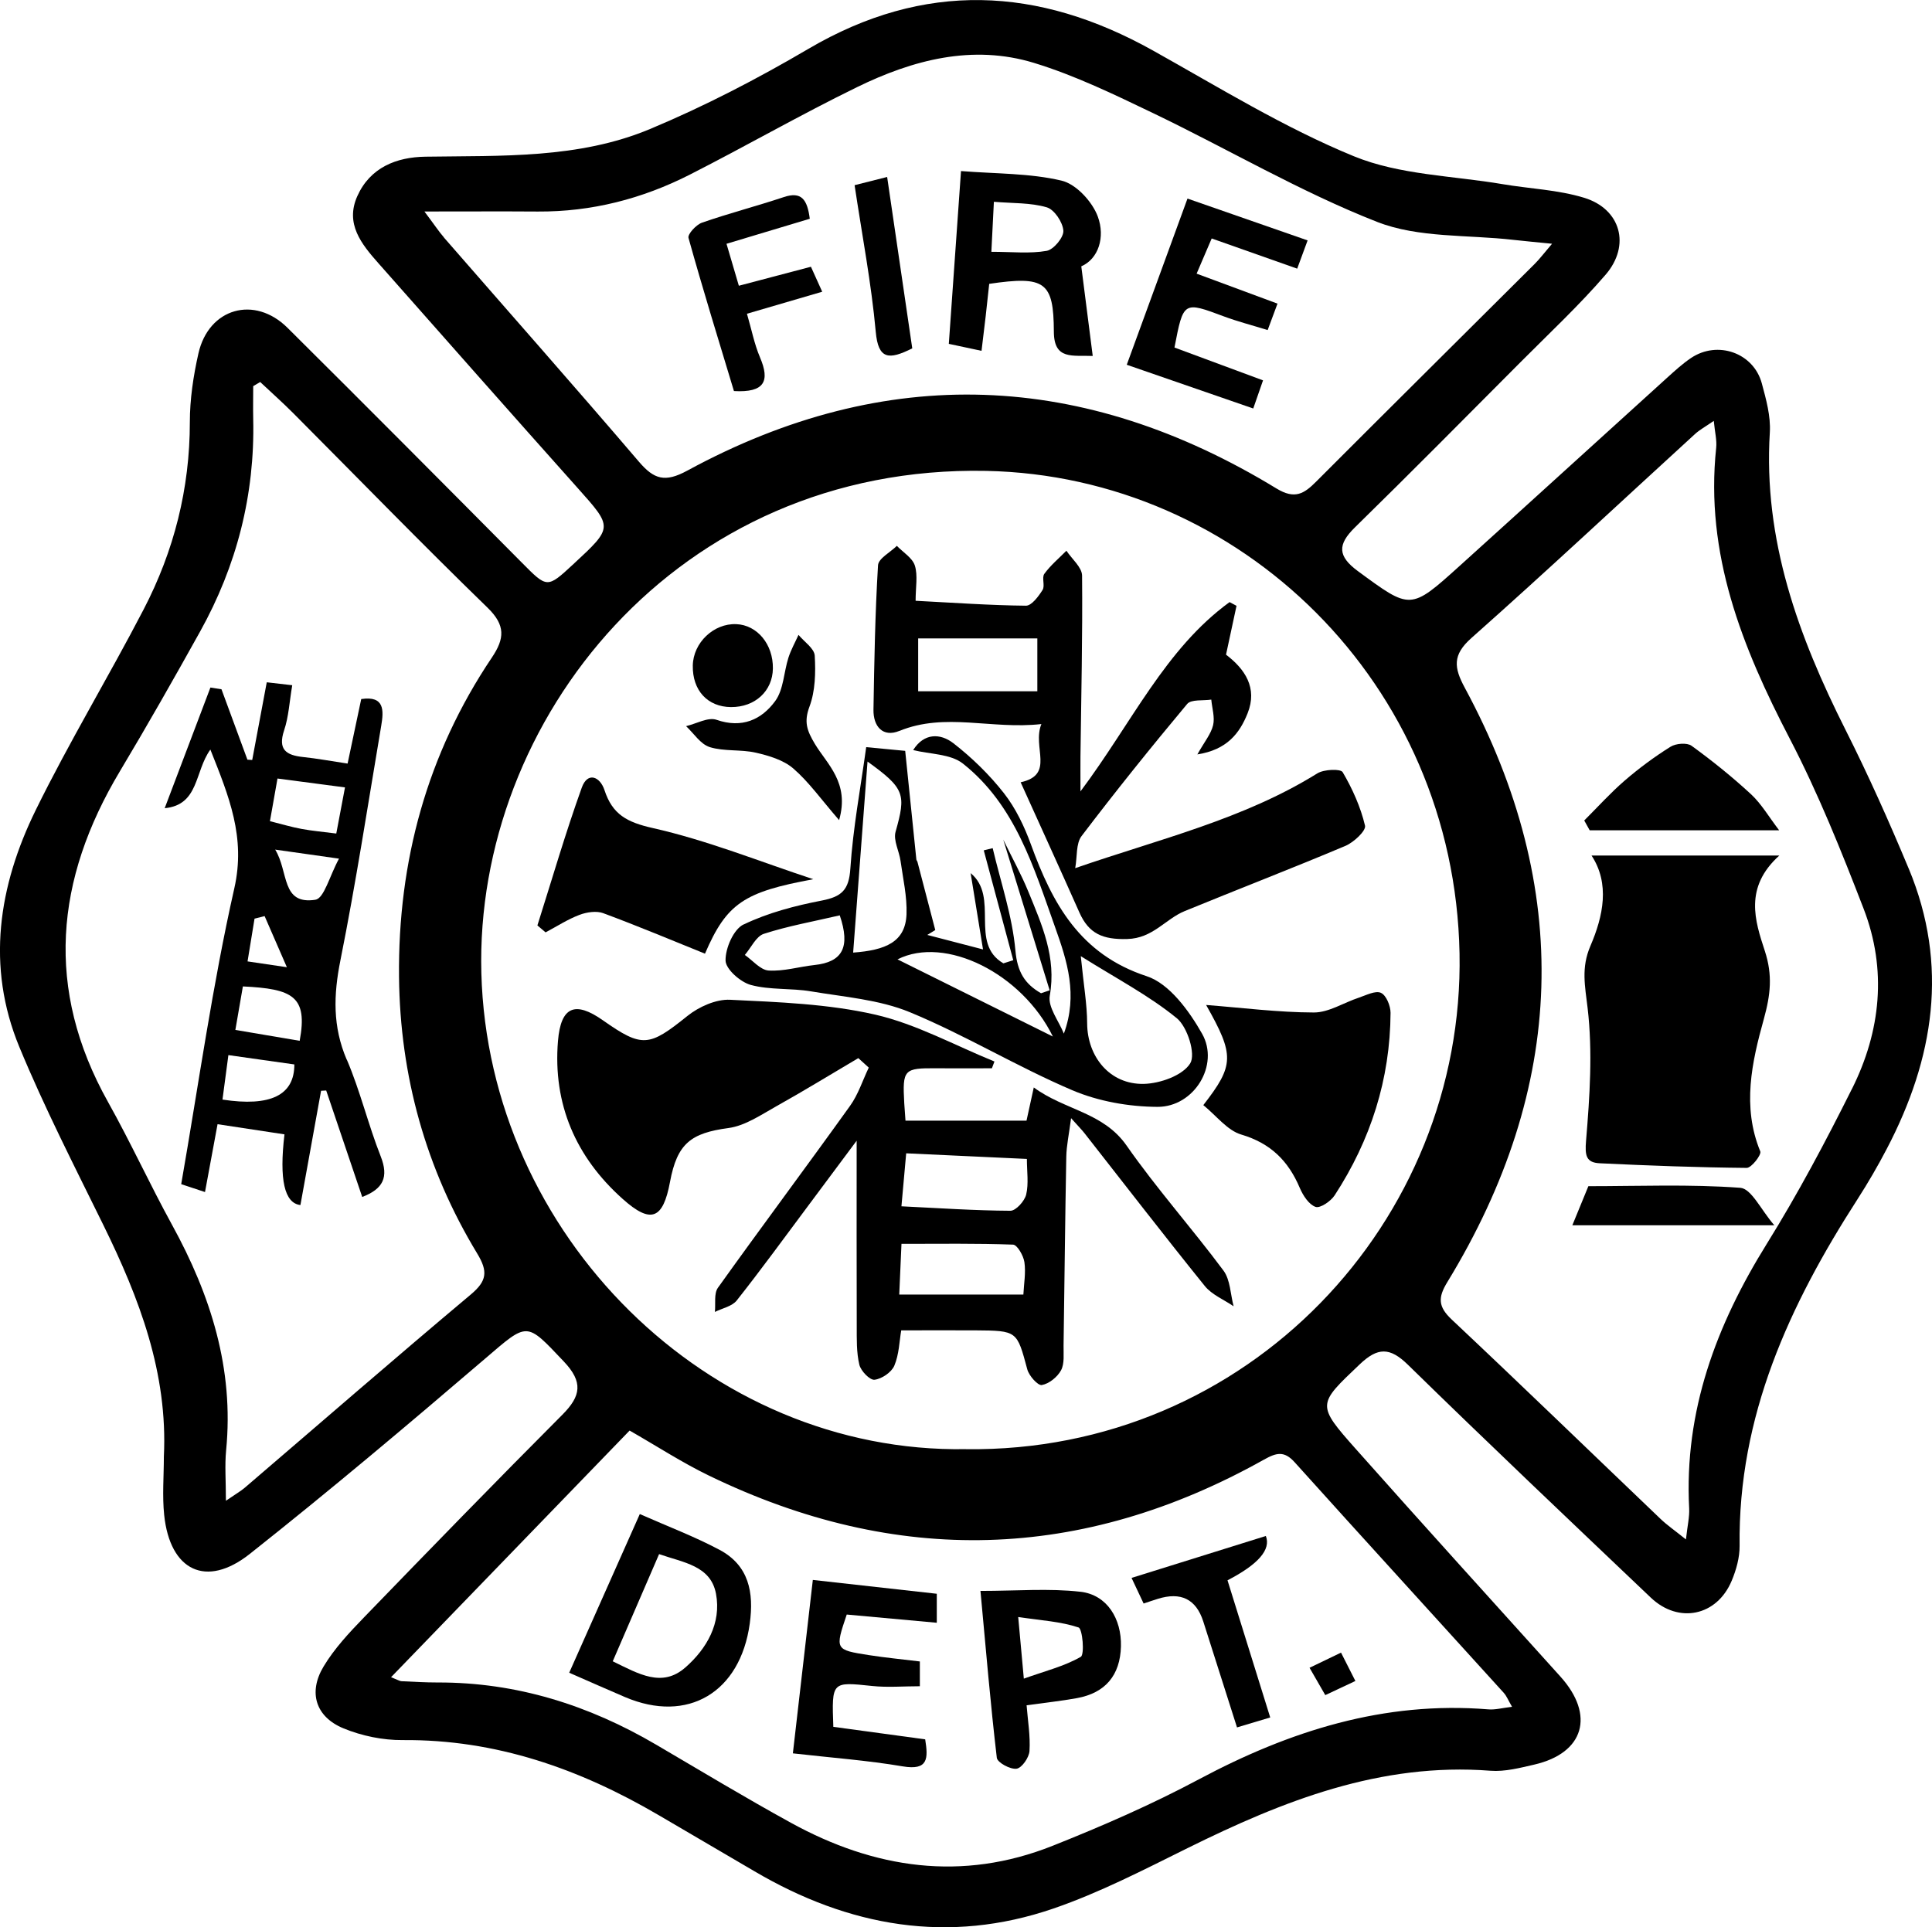 <?xml version="1.0" encoding="UTF-8"?><svg id="Layer_1" xmlns="http://www.w3.org/2000/svg" viewBox="0 0 467.72 466.67"><path d="M462.08,210.32c-4.73-11.35-9.76-22.61-15.29-33.59-11.43-22.71-19.95-46.01-18.33-72.04,.24-3.91-.9-8-1.94-11.86-2-7.4-10.7-10.46-17.13-6.15-2.04,1.37-3.88,3.06-5.71,4.71-16.79,15.21-33.53,30.48-50.35,45.67-11.94,10.79-11.86,10.58-24.57,1.25-4.95-3.64-5-6.44-.73-10.62,13.47-13.19,26.73-26.59,40.03-39.95,6.96-7,14.21-13.76,20.64-21.22,6.12-7.1,3.68-15.92-5.19-18.63-6.33-1.94-13.17-2.18-19.76-3.3-12.07-2.05-24.92-2.22-35.98-6.75-16.87-6.92-32.62-16.65-48.62-25.59-27.83-15.56-55.39-16.91-83.48-.4-12.32,7.24-25.12,13.88-38.3,19.39-17.31,7.24-35.97,6.42-54.37,6.7-7.01,.1-13.39,2.6-16.5,9.56-2.99,6.68,1,11.6,5.11,16.24,16.05,18.16,32.08,36.33,48.22,54.41,8.55,9.58,8.64,9.5-.99,18.42-6.45,5.98-6.35,5.87-12.64-.47-18.81-18.96-37.64-37.9-56.59-56.72-8-7.94-19.08-4.78-21.57,6.19-1.23,5.44-2.08,11.1-2.08,16.66,0,16.08-3.84,31.19-11.18,45.32-8.47,16.32-18.02,32.09-26.12,48.58-9.02,18.36-12.05,37.83-3.99,57.35,6.07,14.69,13.35,28.89,20.37,43.18,8.7,17.72,15.63,35.83,14.63,56.07,0,4.71-.41,9.47,.08,14.13,1.41,13.46,10.15,17.76,20.71,9.41,19.33-15.3,38.19-31.2,56.92-47.24,10.49-8.98,9.91-9.07,19.11,.63,4.73,4.99,4.18,8.36-.35,12.9-16.16,16.21-32.12,32.63-48.04,49.09-3.57,3.69-7.17,7.54-9.78,11.9-3.75,6.26-1.89,12.18,4.84,14.95,4.44,1.83,9.55,2.88,14.35,2.84,22.52-.19,42.77,6.95,61.89,18.14,7.75,4.53,15.5,9.06,23.23,13.61,22.83,13.44,47.01,17.75,72.38,9.04,11.18-3.84,21.83-9.36,32.46-14.62,23.15-11.46,46.74-20.81,73.36-18.75,3.49,.27,7.14-.69,10.62-1.49,12.06-2.79,14.72-11.97,6.33-21.29-16.52-18.33-33.1-36.6-49.48-55.05-9.66-10.88-9.36-10.84,.88-20.58,4.33-4.12,7.27-4.2,11.67,.11,19.41,18.99,39.12,37.66,58.79,56.38,6.73,6.4,16.01,4.48,19.59-4.09,1.1-2.63,1.94-5.63,1.91-8.44-.39-31.39,12.06-58.34,28.56-83.96,2.54-3.95,4.91-8.03,7.08-12.19,11.43-21.85,15.06-44.42,5.3-67.86ZM107.47,57.48c-1.27-1.46-2.33-3.09-4.72-6.27,10.5,0,18.97-.05,27.43,.01,13.03,.09,25.31-3.08,36.83-8.94,13.56-6.9,26.78-14.49,40.45-21.17,13.53-6.61,27.97-10.43,42.86-5.88,9.95,3.04,19.47,7.67,28.89,12.19,18.1,8.69,35.53,18.99,54.15,26.3,10.03,3.94,21.96,3.08,33.03,4.36,2.79,.32,5.59,.56,9.35,.94-1.91,2.23-2.96,3.64-4.19,4.87-17.63,17.57-35.31,35.09-52.9,52.71-2.94,2.95-5.16,4.4-9.63,1.68-46.66-28.45-94.36-30.56-142.64-4.32-5.4,2.93-8.04,2.12-11.7-2.16-15.58-18.24-31.47-36.21-47.22-54.3Zm6.49,255.98c-18.38,15.42-36.48,31.17-54.7,46.77-.97,.83-2.11,1.47-4.57,3.16,0-4.87-.3-8.57,.05-12.2,1.94-19.74-3.73-37.57-13.09-54.61-5.38-9.8-10.04-20-15.5-29.75-15.31-27.34-12.81-53.86,2.87-80.07,6.67-11.15,13.09-22.45,19.4-33.8,8.89-15.98,13.3-33.14,12.88-51.49-.06-2.66,0-5.31,0-7.97l1.69-1c2.68,2.52,5.43,4.96,8.02,7.56,15.65,15.71,31.1,31.62,47.01,47.07,4.41,4.28,4.14,7.5,1.06,12.08-15.7,23.36-22.76,49.4-22.48,77.33,.24,23.92,6.48,46.44,18.92,66.97,2.65,4.37,2.37,6.65-1.55,9.94Zm250.11,96.47c.68,.75,1.06,1.77,1.98,3.35-2.39,.28-4.08,.76-5.73,.62-25.25-2.06-48.12,5.22-70.12,16.96-11.41,6.09-23.35,11.29-35.38,16.08-21.91,8.72-43.11,5.55-63.35-5.58-10.99-6.04-21.75-12.53-32.57-18.88-16.36-9.61-33.86-15.15-52.97-15.09-2.92,0-5.83-.17-8.75-.31-.4-.02-.79-.29-2.51-.97,19.41-20.08,38.45-39.76,57.75-59.72,6.48,3.7,12.64,7.72,19.2,10.9,45.42,22.03,90.28,20.83,134.37-3.86,3.02-1.69,4.9-2.19,7.45,.65,16.81,18.68,33.76,37.22,50.63,55.84Zm-130.21-59.04c-62.39,1.08-115.65-51.87-117.33-115.29-1.61-61.04,47.21-123.08,122.23-121.58,61.41,1.23,113.33,51.37,114.58,116.81,1.24,64.91-51.27,120.94-119.48,120.07Zm214.49-87.26c-6.38,12.79-13.12,25.47-20.66,37.6-12.23,19.69-19.99,40.44-18.76,63.98,.11,2.08-.41,4.19-.78,7.54-2.78-2.23-4.57-3.46-6.13-4.95-16.86-16.11-33.61-32.34-50.6-48.32-3.28-3.09-3.32-5.31-1.04-9.03,28.77-47.14,30.52-95.2,4.22-143.94-2.61-4.84-3.02-7.91,1.61-12.02,18.27-16.21,36.11-32.92,54.14-49.4,1.1-1.01,2.46-1.74,4.54-3.18,.26,2.73,.78,4.67,.58,6.53-2.73,25.7,6.28,48.25,17.83,70.45,6.88,13.23,12.48,27.19,17.86,41.13,5.7,14.76,4.17,29.65-2.81,43.63Z"/><path d="M272.74,277.39c-5.67-8.13-14.98-8.55-22.47-14.08-.82,3.74-1.37,6.25-1.76,8.04h-29.3c-.15-2.03-.24-3.13-.3-4.24-.45-8.15-.1-8.51,7.79-8.44,4.48,.04,8.95,0,13.43,0,.21-.55,.41-1.09,.62-1.64-9.59-3.89-18.9-9.06-28.86-11.35-11.41-2.61-23.39-3.03-35.16-3.6-3.4-.16-7.54,1.7-10.31,3.92-9.27,7.45-10.9,7.78-20.44,1.07-6.74-4.75-10.21-3.39-10.9,5.01-1.25,15.28,4.32,28.11,15.68,38.24,6.85,6.12,9.76,4.9,11.44-4.12,1.74-9.36,5.09-11.84,14.16-13.06,4.09-.55,7.97-3.26,11.74-5.36,6.65-3.71,13.13-7.7,19.69-11.57,.84,.77,1.69,1.53,2.53,2.3-1.49,3.1-2.55,6.51-4.53,9.26-10.57,14.75-21.44,29.29-31.99,44.05-1,1.41-.52,3.87-.73,5.85,1.8-.9,4.17-1.35,5.3-2.79,5.97-7.55,11.63-15.35,17.39-23.06,3.74-5,7.46-10.02,11.63-15.61,0,15.84-.03,30.38,.02,44.92,.01,3.12-.08,6.33,.63,9.32,.36,1.51,2.54,3.77,3.67,3.64,1.76-.2,4.11-1.8,4.8-3.41,1.16-2.74,1.22-5.95,1.67-8.55,6.32,0,12.13-.03,17.94,0,10.18,.07,10.07,.11,12.58,9.45,.42,1.56,2.55,3.95,3.51,3.79,1.75-.3,3.78-1.94,4.66-3.57,.87-1.63,.58-3.93,.61-5.95,.23-15.26,.37-30.51,.66-45.77,.05-2.67,.64-5.34,1.16-9.33,1.85,2.06,2.61,2.83,3.27,3.67,9.68,12.34,19.26,24.78,29.11,36.98,1.72,2.12,4.62,3.29,6.97,4.9-.78-2.92-.79-6.4-2.46-8.65-7.62-10.25-16.18-19.83-23.47-30.29Zm-25,36.07h-30.04c.2-4.47,.36-8.2,.54-12.28,9.33,0,18.18-.14,27.01,.19,1.01,.04,2.52,2.66,2.75,4.24,.37,2.56-.12,5.24-.25,7.85Zm.69-24.22c-.38,1.59-2.5,3.94-3.83,3.93-8.67-.05-17.33-.64-26.37-1.08,.38-4.29,.74-8.2,1.15-12.83,9.67,.45,18.97,.89,29.22,1.36,0,3.03,.46,5.96-.17,8.62Z"/><path d="M217.72,176.99c11.18-4.57,22.26-.3,34.39-1.67-2.29,5.65,3.36,12.26-5.02,14.1,4.88,10.8,9.61,21.14,14.22,31.52,2.29,5.16,5.68,6.6,11.59,6.43,6.23-.17,9.19-4.83,13.92-6.77,12.94-5.31,26-10.34,38.89-15.78,2.02-.85,5.04-3.67,4.75-4.9-1.07-4.52-3.05-8.93-5.41-12.95-.51-.86-4.54-.7-6.13,.29-17.86,11.11-38.17,15.88-58.62,22.95,.51-2.83,.16-5.96,1.54-7.77,8.25-10.86,16.81-21.51,25.56-31.98,.98-1.17,3.85-.75,5.84-1.06,.19,2.08,.9,4.28,.44,6.2-.51,2.13-2.09,4-3.81,7.07,7.18-1.12,10.24-5.13,12.16-9.95,2.47-6.18-.67-10.74-5.22-14.2,.9-4.2,1.72-8.02,2.54-11.83l-1.68-.9c-15.6,11.36-23.6,29.15-36.1,45.84,0-4.28-.02-6.39,0-8.51,.18-14.58,.53-29.16,.39-43.74-.02-2.02-2.46-4.02-3.79-6.03-1.82,1.84-3.85,3.53-5.35,5.6-.66,.92,.21,2.9-.42,3.89-.98,1.56-2.66,3.83-4.02,3.82-8.67-.08-17.34-.71-26.72-1.19,0-3.3,.57-6.12-.18-8.52-.59-1.87-2.84-3.2-4.36-4.78-1.59,1.57-4.46,3.05-4.56,4.71-.7,11.63-.91,23.3-1.1,34.95-.07,4.08,2.28,6.78,6.26,5.15Zm4.56-22.4h28.85v12.79h-28.85v-12.79Z"/><path d="M180.03,223.83c-2.44,1.17-4.43,5.76-4.38,8.75,.03,2.08,3.59,5.22,6.11,5.91,4.64,1.26,9.73,.74,14.54,1.55,8.07,1.36,16.56,1.99,23.99,5.06,13.4,5.54,25.92,13.18,39.27,18.87,6.35,2.71,13.74,4.01,20.66,4.04,8.85,.04,15.08-10.13,10.8-17.7-3.13-5.53-7.93-12.14-13.4-13.93-16.2-5.31-22.82-17.57-28.04-31.9-1.59-4.37-3.69-8.78-6.53-12.41-3.52-4.5-7.74-8.6-12.25-12.11-3.15-2.44-7.11-2.52-9.73,1.66,4.07,1.02,9.04,.9,12.04,3.27,12.71,10.07,17.16,25.16,22.34,39.68,2.9,8.13,5.54,16.31,2.1,25.71-1.23-3.08-3.91-6.43-3.41-9.2,1.65-9.27-1.9-17.14-5.18-25.16-1.75-4.27-4-8.34-6.08-12.62,3.78,12.28,7.5,24.38,11.23,36.49-.7,.24-1.4,.48-2.09,.71-3.93-2.27-5.73-5.12-6.2-10.36-.75-8.35-3.56-16.52-5.5-24.77-.72,.18-1.44,.35-2.16,.53,2.38,8.87,4.76,17.73,7.14,26.6-.8,.25-1.59,.51-2.39,.76-8.37-4.9-.87-16.01-7.93-21.85,.97,5.98,1.9,11.73,3,18.48-4.9-1.27-9.19-2.39-13.49-3.51,.64-.39,1.28-.79,1.93-1.18-1.44-5.5-2.87-11-4.31-16.5-.06-.21-.25-.4-.27-.61-.91-8.76-1.8-17.52-2.7-26.28-2.93-.28-5.86-.56-9.44-.9-1.33,9.68-3.19,19.52-3.84,29.44-.34,5.16-2.11,6.77-6.88,7.7-6.47,1.25-13.03,2.96-18.92,5.79Zm104.85,22.7c2.59,2.12,4.65,8.7,3.26,10.95-1.82,2.94-7.29,4.88-11.24,4.97-8.25,.17-13.67-6.6-13.71-14.66-.02-4.61-.84-9.21-1.54-16.27,8.72,5.48,16.55,9.55,23.23,15.02Zm-29.99,4.45c-12.02-5.97-24.86-12.35-37.61-18.68,11.57-5.85,30.14,3.41,37.61,18.68Zm-44.87-66.58c9.07,6.54,9.35,7.92,6.79,17.01-.58,2.06,.87,4.66,1.2,7.03,.6,4.31,1.61,8.65,1.45,12.94-.26,6.72-5.07,8.7-12.92,9.28,1.19-15.78,2.3-30.62,3.48-46.26Zm-12.85,49.27c-3.71,.4-7.44,1.56-11.09,1.33-1.99-.13-3.85-2.44-5.76-3.77,1.52-1.77,2.72-4.51,4.61-5.12,5.88-1.9,12.02-2.99,18.37-4.47,2.63,7.74,.65,11.31-6.13,12.03Z"/><path d="M334.31,240.4c-1.35-.6-3.59,.59-5.37,1.18-3.64,1.2-7.24,3.58-10.85,3.58-8.65-.02-17.3-1.14-26.1-1.82,6.89,12.19,6.85,14.55-.68,24.25,3.17,2.56,5.8,6.13,9.2,7.13,7.11,2.11,11.39,6.38,14.16,12.93,.77,1.81,2.19,4.01,3.81,4.58,1.12,.39,3.68-1.36,4.62-2.79,8.74-13.41,13.45-28.14,13.54-44.2,0-1.69-1.05-4.26-2.32-4.83Z"/><path d="M146.05,221.12c8.29,3.07,16.45,6.5,24.62,9.8,5.26-12.24,9.5-14.95,26.22-18.03-12.93-4.26-25.66-9.42-38.87-12.39-6.26-1.41-9.76-3.3-11.68-9.18-1.08-3.3-4.09-4.53-5.5-.6-3.95,10.99-7.21,22.22-10.74,33.36,.66,.56,1.32,1.12,1.98,1.68,2.72-1.44,5.33-3.15,8.18-4.23,1.76-.67,4.13-1.03,5.81-.41Z"/><path d="M171.81,180.9c3.52,1.09,7.52,.52,11.16,1.35,3.19,.73,6.71,1.78,9.09,3.84,3.78,3.27,6.74,7.49,11.08,12.49,2.59-9.08-2.9-13.5-5.89-18.49-1.91-3.2-2.66-5.3-1.28-9,1.41-3.77,1.51-8.23,1.27-12.33-.1-1.75-2.55-3.36-3.93-5.03-.83,1.84-1.83,3.62-2.44,5.52-1.12,3.51-1.16,7.72-3.2,10.5-3.3,4.51-8.04,6.68-14.21,4.54-2.03-.71-4.89,.96-7.37,1.54,1.88,1.75,3.5,4.37,5.71,5.06Z"/><path d="M176.97,171.21c5.82,.04,10.07-3.88,10.14-9.35,.08-5.84-3.78-10.52-8.86-10.73-5.47-.23-10.43,4.49-10.53,10.02-.11,6.01,3.57,10.02,9.25,10.06Z"/><path d="M238.64,76.42c.3-2.61,.57-5.23,.84-7.69,13.52-1.99,15.6-.52,15.65,11.6,.03,6.9,4.52,5.65,9.41,5.86-.92-7.18-1.76-13.84-2.77-21.7,4.14-1.79,5.84-7.05,4-12.05-1.32-3.6-5.25-7.87-8.77-8.7-7.67-1.82-15.81-1.64-24.35-2.32-1.02,14.46-1.97,27.99-2.95,41.84,2.79,.59,5.06,1.08,7.92,1.69,.39-3.26,.72-5.88,1.02-8.51Zm1.97-27.56c4.6,.39,8.9,.19,12.8,1.34,1.84,.54,3.88,3.61,4.02,5.66,.11,1.6-2.35,4.58-4.04,4.88-4.07,.72-8.35,.23-13.39,.23,.23-4.57,.4-7.86,.61-12.11Z"/><path d="M305.77,92.1c-7.43-2.75-14.47-5.36-21.44-7.95,2.17-11.25,2.15-11.2,11.98-7.53,3.3,1.23,6.73,2.11,10.58,3.3,.88-2.38,1.6-4.31,2.38-6.4-6.7-2.48-12.87-4.77-19.58-7.26,1.43-3.33,2.52-5.88,3.65-8.52,7.19,2.54,13.68,4.83,20.7,7.31,.84-2.29,1.57-4.26,2.52-6.84-9.97-3.47-19.33-6.73-29.08-10.13-5.01,13.71-9.74,26.65-14.7,40.24,10.65,3.68,20.47,7.08,30.62,10.59,.9-2.58,1.53-4.4,2.37-6.82Z"/><path d="M183.99,86.53c-1.37-3.2-2.03-6.7-3.16-10.56,6.3-1.84,12-3.51,18.22-5.33-.97-2.15-1.82-4.04-2.73-6.05-6.03,1.59-11.53,3.04-17.45,4.6-1.12-3.81-2.02-6.87-2.99-10.16,7.16-2.15,13.5-4.06,20.16-6.06-.6-4.7-2.03-6.67-6.28-5.25-6.56,2.19-13.27,3.92-19.8,6.19-1.42,.49-3.54,2.8-3.28,3.7,3.5,12.55,7.35,25,11,37.08,7.5,.43,8.74-2.47,6.31-8.15Z"/><path d="M220.85,84.35c-2.03-13.85-4.02-27.4-6.08-41.5-3.12,.79-5.39,1.36-7.88,1.99,1.83,12.21,4.06,23.8,5.12,35.49,.61,6.73,3.16,6.87,8.84,4.02Z"/><path d="M83.94,256.59c-3.43-8.01-3.21-15.67-1.53-24.05,3.77-18.84,6.68-37.85,9.88-56.8,.62-3.67,.86-7.33-4.84-6.47-1.12,5.3-2.2,10.43-3.3,15.62-4.12-.62-7.41-1.23-10.73-1.58-4.11-.43-6.21-1.76-4.63-6.49,1.11-3.31,1.28-6.93,1.96-10.9-2.26-.26-4.11-.48-6.17-.71-1.24,6.64-2.38,12.73-3.52,18.81-.39-.02-.77-.04-1.16-.07-2.09-5.68-4.19-11.37-6.28-17.05-.89-.14-1.79-.28-2.68-.42-3.59,9.48-7.19,18.96-11.07,29.22,8.35-.81,7.21-8.88,11.06-14.2,4.52,11.37,8.59,21.23,5.8,33.58-5.31,23.49-8.63,47.42-12.86,71.65,1.85,.61,3.57,1.18,5.76,1.91,1.05-5.69,1.97-10.66,3.04-16.43,5.64,.86,10.94,1.66,16.2,2.46q-1.95,16.45,3.86,17.12c1.66-9.18,3.33-18.43,5-27.67,.41-.02,.82-.05,1.24-.07,2.89,8.54,5.78,17.08,8.72,25.78,5.08-1.95,6.47-4.78,4.47-9.85-3.03-7.68-4.95-15.81-8.19-23.39Zm-16.76-68.08c5.22,.69,10.16,1.34,16.34,2.15-.8,4.23-1.44,7.63-2.11,11.17-3.16-.41-5.79-.63-8.37-1.11-2.37-.43-4.69-1.13-7.69-1.88,.57-3.23,1.13-6.38,1.83-10.34Zm-5.56,33.93c.81-.21,1.63-.41,2.44-.62,1.65,3.79,3.3,7.59,5.39,12.38-3.73-.55-6.05-.9-9.52-1.41,.58-3.53,1.13-6.93,1.69-10.34Zm-7.76,43.81c.48-3.59,.9-6.76,1.43-10.77,5.72,.81,10.87,1.54,15.97,2.26q.03,11.18-17.4,8.51Zm18.69-14.23c-4.94-.84-9.89-1.67-15.57-2.64,.65-3.78,1.2-6.97,1.82-10.53,12.05,.58,15.76,2.38,13.75,13.16Zm3.83-34.16c-8.36,1.3-6.45-6.75-9.76-12.14,5.32,.76,9.31,1.32,15.45,2.19-2.31,4.25-3.61,9.62-5.7,9.94Z"/><path d="M174.17,375.26c-6.05-3.22-12.52-5.66-19.28-8.65-5.76,12.96-11.28,25.35-17.09,38.42,4.95,2.16,9.22,4.07,13.52,5.9,15.19,6.47,27.9-1.15,30.19-17.8,1.04-7.57-.21-14.08-7.33-17.87Zm-8.26,28.5c-5.62,4.94-11.25,1.58-17.57-1.5,3.85-8.91,7.45-17.22,11.22-25.95,5.9,2.06,12.51,2.78,13.78,9.62,1.32,7.1-2.22,13.26-7.43,17.84Z"/><path d="M191.95,424.55c9.37,1.07,18.04,1.7,26.58,3.15,6.24,1.06,6.18-1.95,5.45-6.54-7.46-1.02-14.71-2-22.24-3.03-.39-11.04-.41-10.92,9.43-9.89,3.7,.39,7.47,.06,11.52,.06v-6c-4.37-.54-8.35-.91-12.3-1.53-8.27-1.29-8.26-1.34-5.4-9.83,7.08,.65,14.28,1.3,21.8,1.99v-7.02c-10.13-1.13-19.95-2.23-30.01-3.35-1.68,14.63-3.23,28.05-4.83,41.98Z"/><path d="M261.59,385.43c-7.61-.88-15.4-.21-24.23-.21,1.33,14.33,2.43,27.4,3.96,40.41,.14,1.15,3.26,2.85,4.78,2.64,1.27-.17,3.03-2.7,3.13-4.28,.23-3.66-.41-7.37-.7-11.08,4.68-.65,8.45-1.05,12.18-1.73,6.9-1.25,10.48-5.55,10.66-12.53,.17-6.69-3.36-12.48-9.79-13.23Zm.05,15.75c-3.95,2.28-8.56,3.41-13.78,5.28-.5-5.54-.85-9.39-1.36-14.92,5.59,.83,10.3,1.09,14.61,2.53,.96,.32,1.5,6.56,.53,7.12Z"/><path d="M306.44,371.92c-10.52,3.29-21.08,6.58-32.5,10.15,1.16,2.47,1.98,4.21,2.92,6.2,1.34-.44,2.36-.8,3.4-1.12q8.43-2.65,11.04,5.46c2.69,8.4,5.36,16.82,8.17,25.66,2.97-.89,5.23-1.57,8.04-2.41-3.52-11.31-6.94-22.3-10.34-33.21q11.21-5.81,9.28-10.73Z"/><path d="M328.13,407.03c-1.22-2.41-2.12-4.19-3.48-6.87-2.64,1.27-4.96,2.39-7.62,3.67,1.39,2.42,2.47,4.29,3.81,6.62,2.61-1.23,4.9-2.3,7.28-3.42Z"/><path d="M385.03,229.03c-2.29,5.32-1.31,9.72-.68,15.08,1.24,10.56,.51,21.44-.38,32.1-.3,3.59,0,5.3,3.31,5.46,11.85,.57,23.72,1.01,35.58,1.12,1.15,.01,3.62-3.19,3.29-3.99-4.47-10.85-2.03-21.67,.85-32.03,1.62-5.86,2.18-10.61,.25-16.51-2.38-7.27-5.08-15.35,3.5-23.1h-45.45c4.47,6.81,2.84,14.64-.27,21.87Z"/><path d="M430.72,201.05c-2.53-3.31-4.32-6.43-6.84-8.76-4.53-4.19-9.37-8.08-14.37-11.71-1.11-.8-3.8-.58-5.1,.24-3.89,2.43-7.62,5.2-11.1,8.2-3.46,2.99-6.53,6.41-9.78,9.65,.44,.79,.88,1.59,1.32,2.38h45.87Z"/><path d="M421.3,287.61c-12.22-.9-24.55-.39-36.77-.39-1.15,2.8-2.2,5.38-3.88,9.46h48.89c-3.2-3.69-5.54-8.87-8.24-9.07Z"/></svg>
